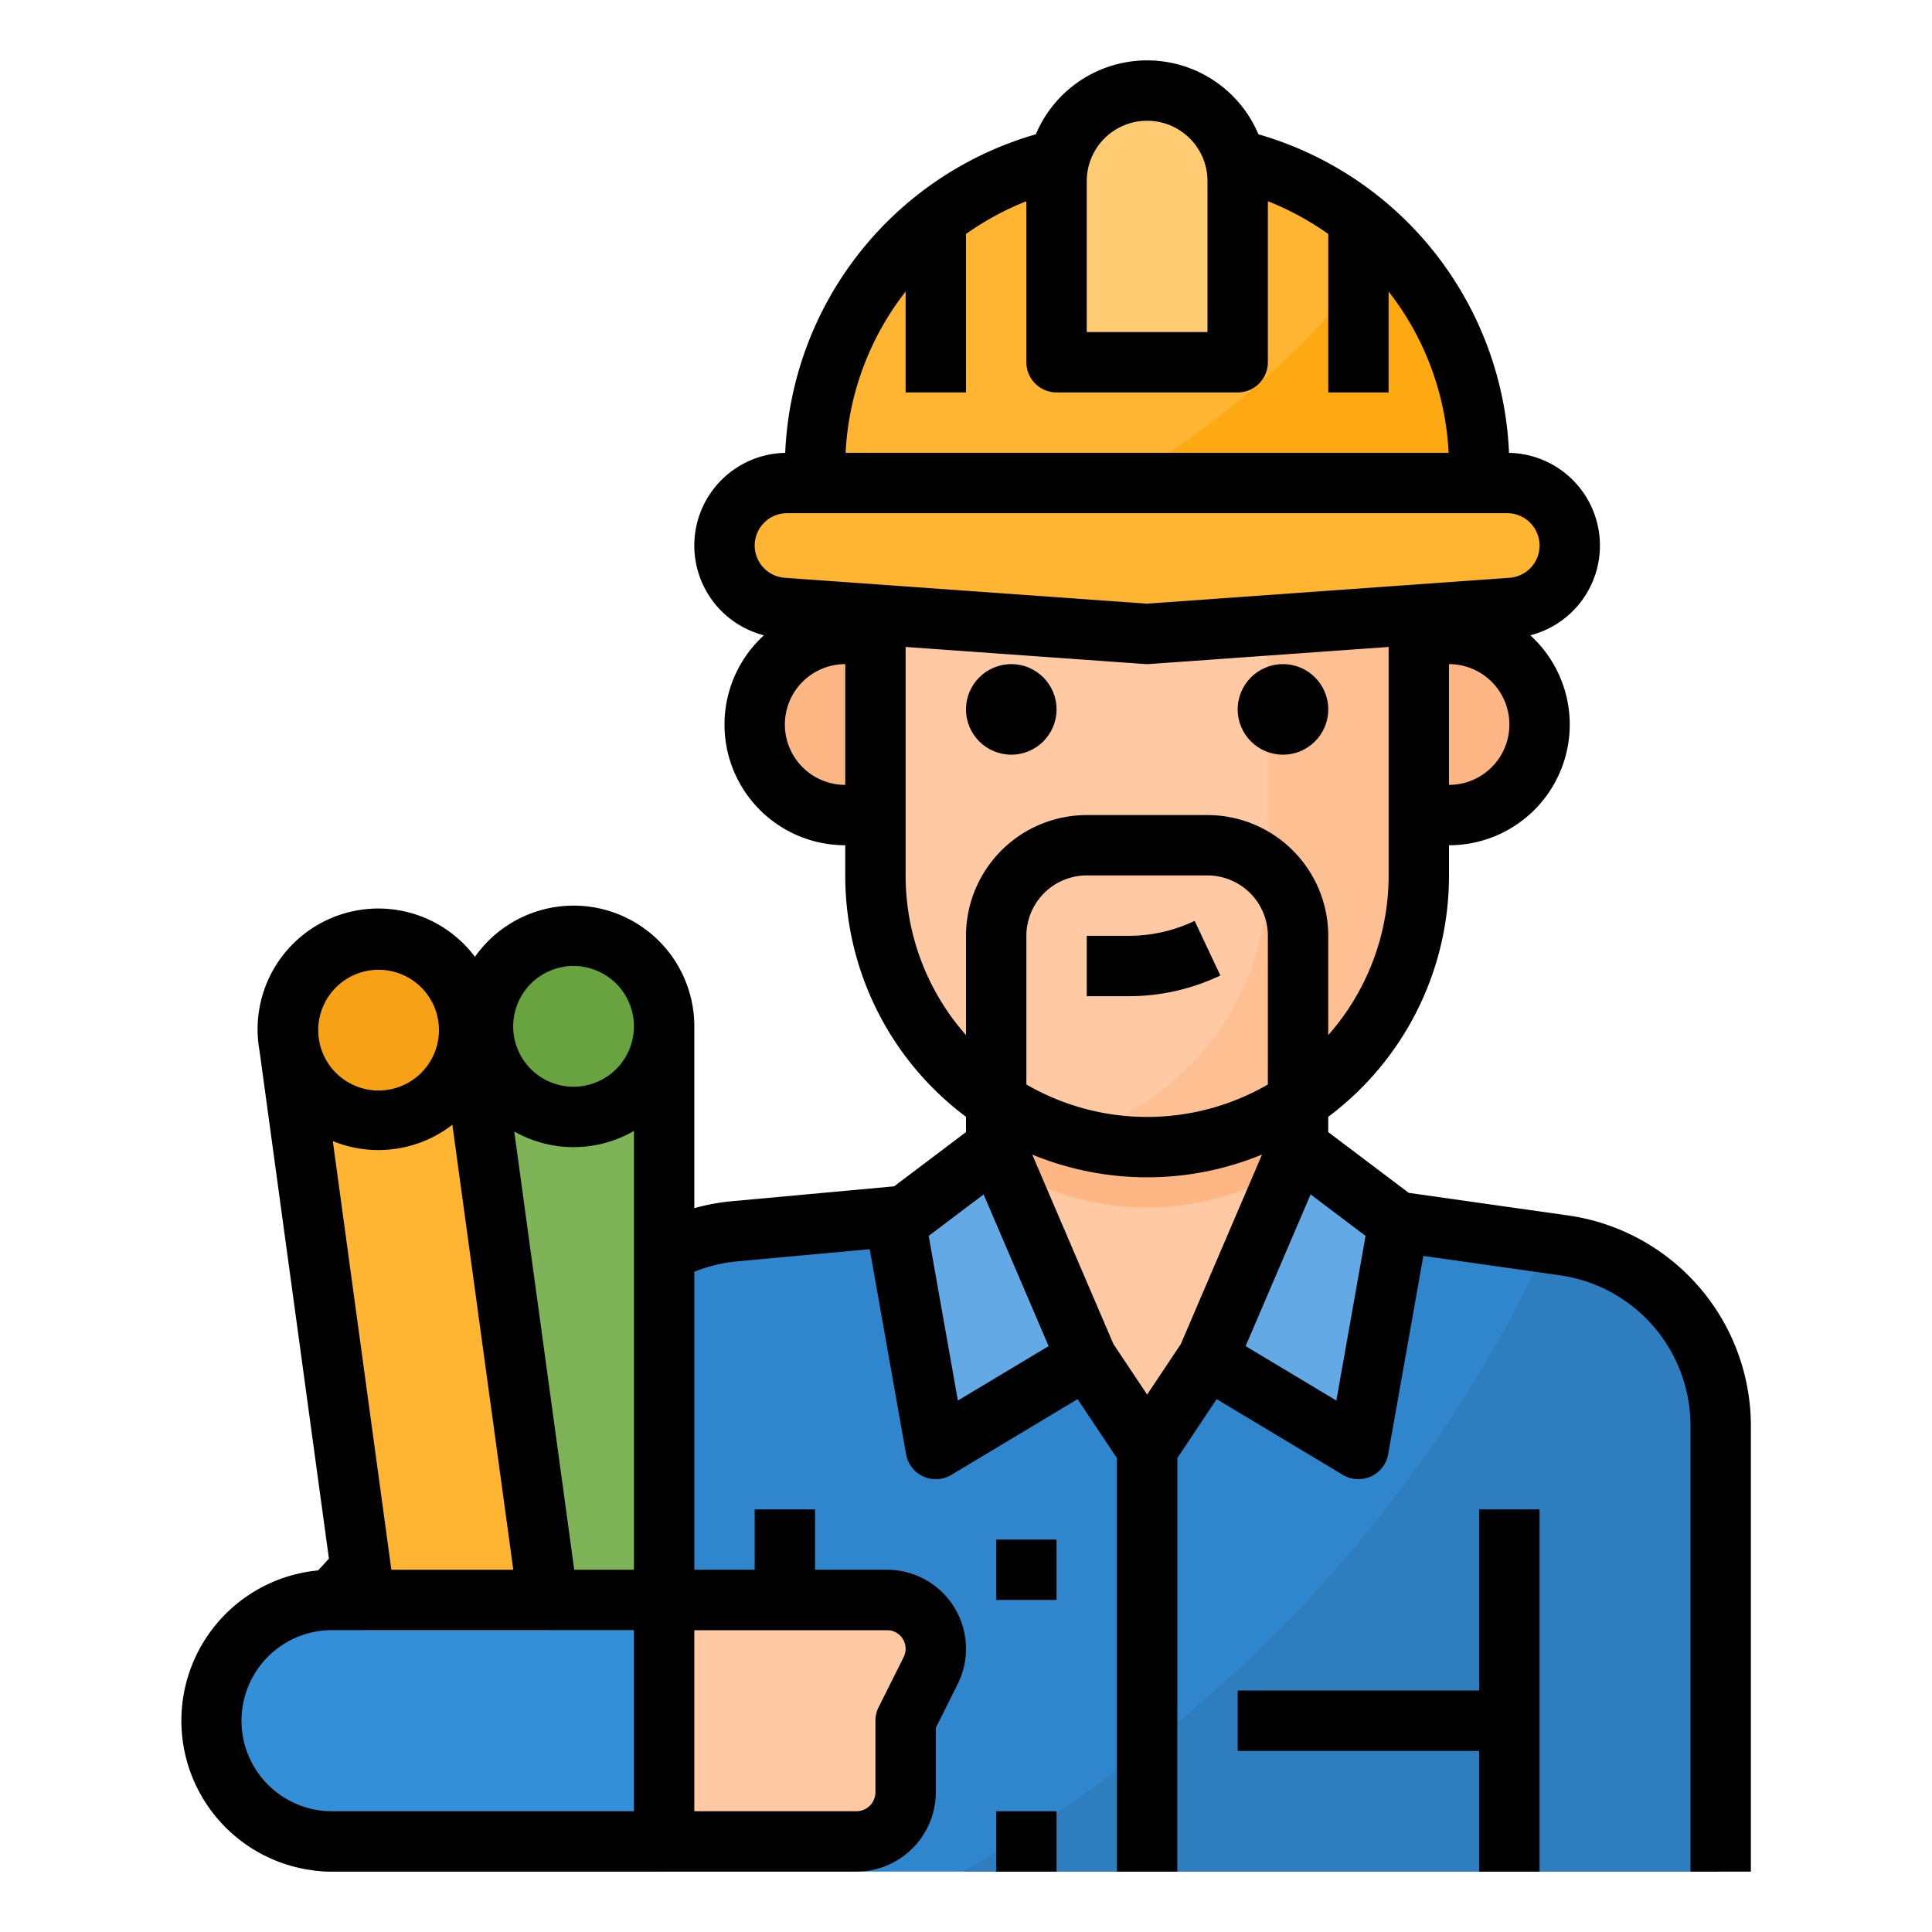 <svg height="512" viewBox="0 0 512 512" width="512" xmlns="http://www.w3.org/2000/svg"><g id="Filled_outline" data-name="Filled outline"><path d="m368 323.43v84.57h-128v-85.82l24-2.18v-64h80v64z" fill="#fec9a3"/><path d="m344 307.859v-51.859h-80v51.859a71.963 71.963 0 0 0 80 0z" fill="#feb784"/><path d="m456 377.63v118.37h-280v-72l-56 40-48-24 91.45-98.31a48 48 0 0 1 31.04-15.37l69.51-6.32 40 64 40-64 66.22 9.46 4.57.65a48 48 0 0 1 41.21 47.52z" fill="#3086cd"/><path d="m456 377.63v118.37h-200.73c50.26-29 115.42-80.66 154.95-166.54l4.57.65a48 48 0 0 1 41.21 47.52z" fill="#2d7dbf"/><path d="m376 168h8a24 24 0 0 1 24 24 24 24 0 0 1 -24 24h-8a0 0 0 0 1 0 0v-48a0 0 0 0 1 0 0z" fill="#feb784"/><path d="m232 168h-8a24.071 24.071 0 0 0 -24 24 24.071 24.071 0 0 0 24 24h8.48" fill="#feb784"/><path d="m376 160v72a72 72 0 0 1 -144 0v-72a72 72 0 0 1 144 0z" fill="#fec9a3"/><path d="m376 160v72a72.041 72.041 0 0 1 -92 69.18 72.028 72.028 0 0 0 52-69.18v-72a72.05 72.05 0 0 0 -52-69.18 72.018 72.018 0 0 1 92 69.18z" fill="#fec093"/><path d="m269.8 139.826a174.36 174.36 0 0 0 68.4 0l5.8-1.159 32 37.333v-16a72 72 0 0 0 -144 0v16l32-37.333z" fill="#8f4d2e"/><path d="m248 384 40-24-24-56-26.862 18.442z" fill="#62a9e6"/><path d="m360 384-40-24 24-56 26.392 19.769z" fill="#62a9e6"/><path d="m128 280h48v216h-48z" fill="#7eb457"/><circle cx="152" cy="280" fill="#69a340" r="24"/><path d="m152 481.94-47.616 6.06-27.928-204.202 47.616-6.06z" fill="#ffb531"/><circle cx="100.264" cy="280.768" fill="#f7a116" r="24"/><path d="m226.949 496h-50.949v-64h59.056a12.944 12.944 0 0 1 12.944 12.944 12.939 12.939 0 0 1 -1.367 5.789l-6.633 13.267v18.949a13.051 13.051 0 0 1 -13.051 13.051z" fill="#fec9a3"/><path d="m88 432h88a0 0 0 0 1 0 0v64a0 0 0 0 1 0 0h-88a32 32 0 0 1 -32-32 32 32 0 0 1 32-32z" fill="#348fd9"/><path d="m392 123.9v28.1h-176v-28.1a83.909 83.909 0 0 1 83.9-83.9h8.2a83.921 83.921 0 0 1 83.9 83.9z" fill="#ffb531"/><path d="m392 123.9v28.1h-141c39.79-17.07 86.51-44.71 116.39-87.45a83.586 83.586 0 0 1 24.61 59.35z" fill="#ffa912"/><path d="m400.61 161.1-96.61 6.9-96.61-6.9a16.571 16.571 0 0 1 -15.39-16.529 16.571 16.571 0 0 1 16.571-16.571h190.858a16.571 16.571 0 0 1 16.571 16.571 16.571 16.571 0 0 1 -15.39 16.529z" fill="#ffb531"/><g fill="#ffcb73"><path d="m328 96h-48v-48a24 24 0 0 1 24-24 24 24 0 0 1 24 24z"/><path d="m256 104v-51.5a84.269 84.269 0 0 0 -16 12.706v38.794z"/><path d="m368 104v-38.792a84.269 84.269 0 0 0 -16-12.708v51.5z"/></g><path d="m415.923 322.159-42.59-6.041-21.333-16.102v-4.05a79.8 79.8 0 0 0 32-63.966v-8a31.985 31.985 0 0 0 21.546-55.638 24.562 24.562 0 0 0 -5.636-48.348 91.927 91.927 0 0 0 -66.416-84.423 32 32 0 0 0 -58.988 0 91.927 91.927 0 0 0 -66.416 84.423 24.562 24.562 0 0 0 -5.637 48.348 31.986 31.986 0 0 0 21.547 55.638v8a79.792 79.792 0 0 0 32 63.967v4.049l-19.045 14.375-43.255 3.966a56.77 56.77 0 0 0 -9.7 1.82v-48.177a31.984 31.984 0 0 0 -58.132-18.434 32.182 32.182 0 0 0 -6.014-6.1 32 32 0 0 0 -51.334 29.342c.07.556.157 1.108.255 1.656l18.391 134.587-2.855 3.126a40 40 0 0 0 3.689 79.823h138.949a21.074 21.074 0 0 0 21.051-21.051v-17.06l5.79-11.579a20.945 20.945 0 0 0 -18.734-30.31h-19.056v-16h-16v16h-16v-78.952a39.968 39.968 0 0 1 11.211-2.761l35.274-3.235 9.638 54.345a8 8 0 0 0 11.993 5.463l33.459-20.075 10.425 15.637v109.578h16v-109.578l10.425-15.637 33.459 20.075a8 8 0 0 0 11.993-5.463l9.323-52.57 36.446 5.173a40.293 40.293 0 0 1 34.354 39.6v118.4h16v-118.4a56.388 56.388 0 0 0 -48.077-55.441zm-296.042-24.1 16.149 117.941h-32.315l-.189-1.4-15.326-112.2a31.645 31.645 0 0 0 12 2.377 32.442 32.442 0 0 0 4.105-.261 31.8 31.8 0 0 0 15.576-6.454zm48.119 181.941h-80a24 24 0 0 1 0-48h80zm0-64h-15.821l-15.9-116.147a31.886 31.886 0 0 0 31.721-.153zm-16-128a16 16 0 1 1 16-16 16.019 16.019 0 0 1 -16 16zm83.056 144a4.946 4.946 0 0 1 4.423 7.155l-6.634 13.267a7.994 7.994 0 0 0 -.845 3.578v18.949a5.057 5.057 0 0 1 -5.051 5.051h-42.949v-48zm148.944-224v-32a16 16 0 0 1 0 32zm-96-160a16 16 0 0 1 32 0v40h-32zm-48 29.267v26.733h16v-41.992a76.171 76.171 0 0 1 16-8.684v42.676a8 8 0 0 0 8 8h48a8 8 0 0 0 8-8v-42.676a76.154 76.154 0 0 1 16 8.685v41.991h16v-26.734a75.3 75.3 0 0 1 15.9 42.734h-159.8a75.3 75.3 0 0 1 15.9-42.733zm-40 67.3a8.581 8.581 0 0 1 8.57-8.567h190.86a8.571 8.571 0 0 1 .611 17.12l-96.041 6.859-96.041-6.859a8.6 8.6 0 0 1 -7.959-8.549zm24 63.433a16 16 0 0 1 0-32zm16 24v-60.551l63.43 4.53q.285.021.57.021t.57-.021l63.43-4.53v60.551a63.811 63.811 0 0 1 -16 42.311v-26.311a32.036 32.036 0 0 0 -32-32h-32a32.036 32.036 0 0 0 -32 32v26.314a63.817 63.817 0 0 1 -16-42.314zm96 16v39.4a63.845 63.845 0 0 1 -64 0v-39.4a16.019 16.019 0 0 1 16-16h32a16.019 16.019 0 0 1 16 16zm-82.152 123.162-7.739-43.635 14.56-10.99 17.227 40.2zm59.087-14.986-8.935 13.402-8.935-13.4-21.516-50.208a79.915 79.915 0 0 0 60.9 0zm41.217 14.986-24.052-14.429 17.227-40.2 14.56 10.99zm-253.819-82.162a16 16 0 1 1 16-16 16.019 16.019 0 0 1 -16 16z"/><path d="m392 448h-64v16h64v32h16v-96h-16z"/><circle cx="268" cy="187.998" r="12"/><circle cx="340" cy="187.998" r="12"/><path d="m264 408h16v16h-16z"/><path d="m264 480h16v16h-16z"/><path d="m299.289 248h-11.289v16h11.289a56.254 56.254 0 0 0 24.119-5.487l-6.816-14.476a40.372 40.372 0 0 1 -17.303 3.963z"/></g></svg>
